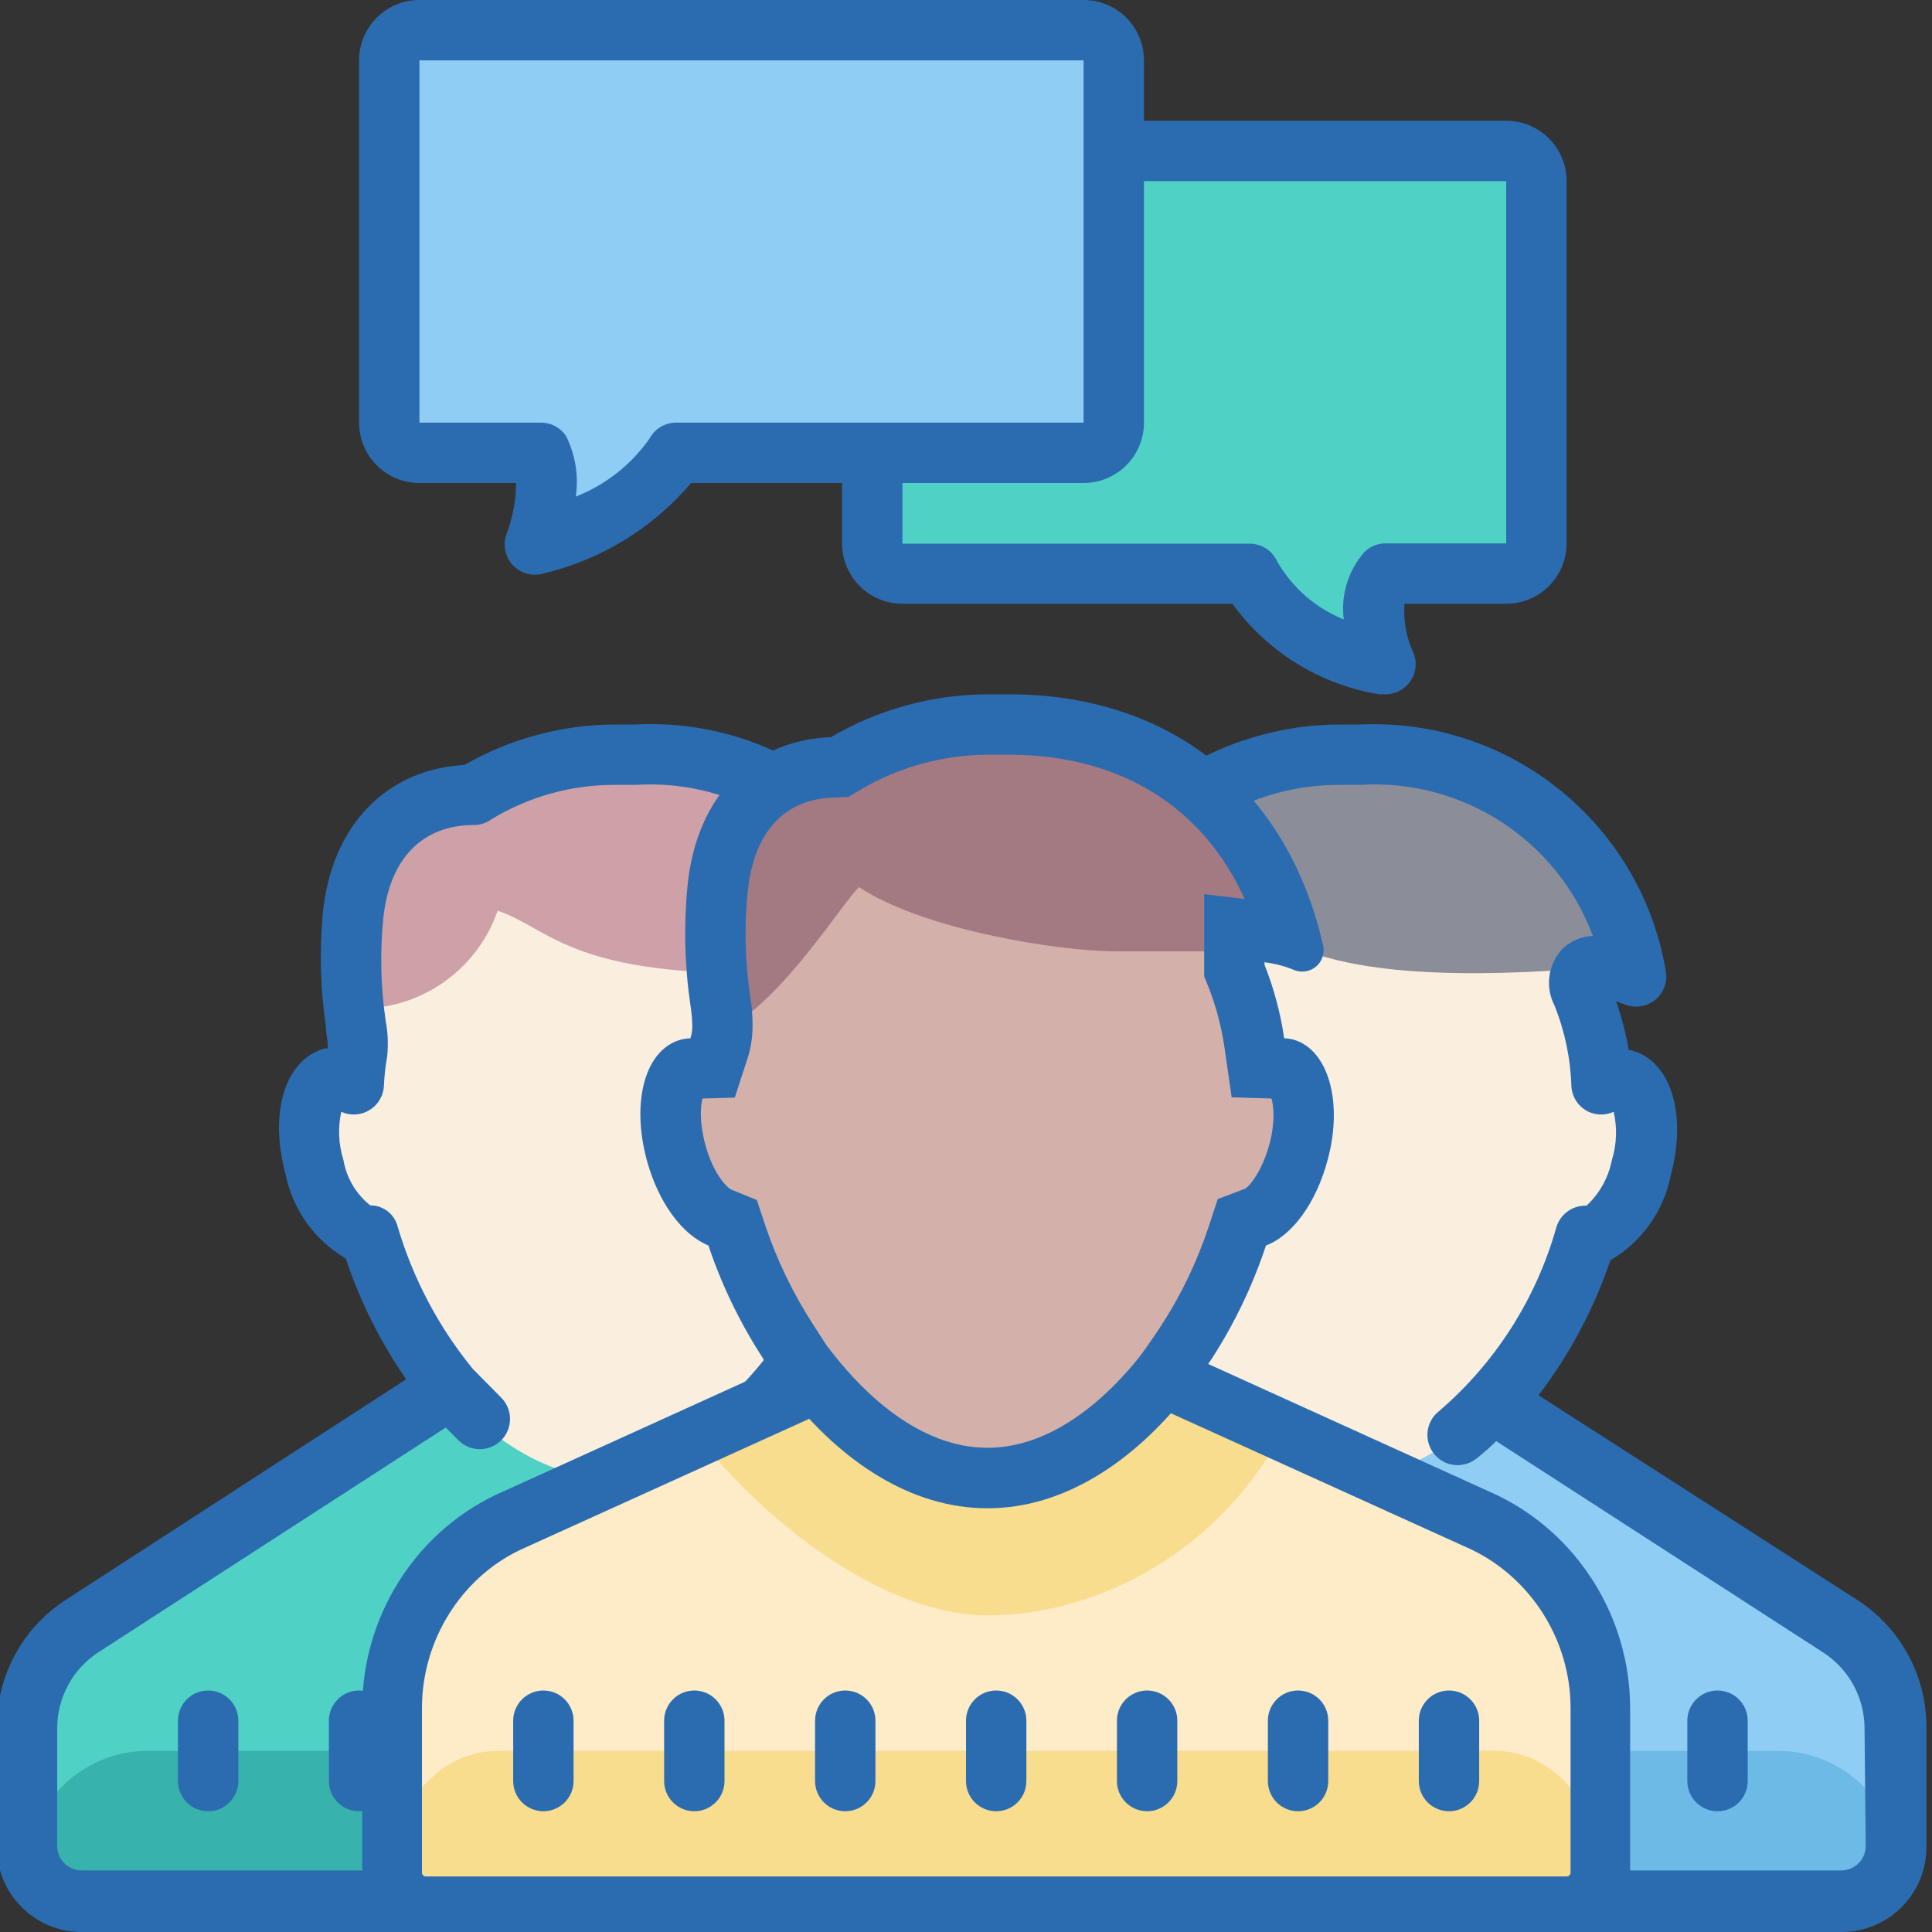 <svg xmlns="http://www.w3.org/2000/svg" viewBox="0 0 64 64"><rect x="0" y="0" width="64" height="64" fill="#333333" stroke="none"/><path fill="#4fd1c5" d="M14.245,46.43l-11.51,7.39c-1.148,0.736-1.841,2.006-1.84,3.37V61c0,1.105,0.895,2,2,2h33.92 c1.105,0,2-0.895,2-2v-3.75c0-1.358-0.689-2.623-1.83-3.36l-11.53-7.46"></path><path fill="#38B2AC" d="M42.895,58h-38c-2.209,0-4,1.791-4,4l0,0c0,0.552,0.448,1,1,1h44c0.552,0,1-0.448,1-1l0,0 C46.895,59.791,45.104,58,42.895,58z"></path><path fill="#90CDF4" d="M38.245,46.43l-11.51,7.39c-1.148,0.736-1.841,2.006-1.84,3.37V61c0,1.105,0.895,2,2,2h33.92 c1.105,0,2-0.895,2-2v-3.75c0-1.358-0.689-2.623-1.83-3.36l-11.53-7.46"></path><path fill="#6cbae5" d="M58.895,58h-34v4c0,0.552,0.448,1,1,1h36c0.552,0,1-0.448,1-1l0,0 C62.895,59.791,61.104,58,58.895,58z"></path><path fill="#faefde" d="M35.345,40.42L35.345,40.42c-0.22,0-0.92-0.55-1.28-1.85s0-2.18,0.13-2.22 c0,0,1.33-0.22,1.34-0.47c0.019-0.366,0.062-0.73,0.13-1.09c0.037-0.384,0.017-0.772-0.06-1.15 c-0.186-1.204-0.216-2.428-0.09-3.64c0.24-2.25,1.62-3.59,3.72-3.59c0.158,0,0.311-0.049,0.44-0.14 c1.431-0.838,3.061-1.277,4.72-1.27h0.74c4.49,0,7.73,2.19,9.06,6c-0.51-0.06-0.34,0.29-0.7,0.62s-1.25,0.47-0.91,1.34 c0.395,0.908,0.622,1.881,0.67,2.87c0,0.25,1.33-0.19,1.34-0.19c0.38,0.918,0.429,1.94,0.14,2.89 c-0.38,0.974-1.016,1.827-1.84,2.47c0,0-1.42,2.84-1.79,3.43C49.475,47,47.075,49,44.395,49c-3.83,0-7.1-4-8.34-8 C35.981,40.666,35.687,40.426,35.345,40.42z M11.345,40.42L11.345,40.42c-0.22,0-0.92-0.55-1.28-1.85s0-2.18,0.13-2.22 c0,0,1.33-0.22,1.34-0.47c0.019-0.366,0.062-0.73,0.13-1.09c0.037-0.384,0.017-0.772-0.06-1.15 c-0.186-1.204-0.216-2.428-0.09-3.64c0.24-2.25,1.62-3.59,3.72-3.59c0.158,0,0.311-0.049,0.44-0.14 c1.431-0.838,3.061-1.277,4.72-1.27h0.74c4.49,0,7.73,2.19,9.06,6c-0.51-0.06-0.34,0.29-0.7,0.62s-1.25,0.47-0.91,1.34 c0.395,0.908,0.622,1.881,0.67,2.87c0,0.25,1.33-0.19,1.34-0.19c0.38,0.918,0.429,1.94,0.14,2.89 c-0.38,0.974-1.016,1.827-1.84,2.47c0,0-1.42,2.84-1.79,3.43C25.475,47,23.075,49,20.395,49c-3.83,0-7.1-4-8.34-8 C11.981,40.666,11.687,40.426,11.345,40.42z"></path><path fill="#cda1a7" d="M12.255,33.4c1.93-0.13,3.596-1.402,4.23-3.23c1.94,0.65,2.58,2.58,11.63,1.94 c0.9-0.06,1,0.25,1.29,0s-0.47-1.3,0-1.25c-1.092-3.655-4.552-6.08-8.36-5.86h-0.68c-1.54-0.005-3.05,0.421-4.36,1.23 c-0.118,0.09-0.262,0.139-0.41,0.14c-1.93,0-3.21,1.3-3.43,3.48c-0.113,1.173-0.083,2.355,0.09,3.52L12.255,33.4z"></path><path fill="#8b8e98" d="M36.255,33.4c1.93-0.13,3.596-1.402,4.23-3.23c1.94,0.65,2.58,2.58,11.63,1.94 c0.9-0.06,1,0.25,1.29,0s-0.47-1.3,0-1.25c-1.092-3.655-4.552-6.08-8.36-5.86h-0.68c-1.54-0.005-3.05,0.421-4.36,1.23 c-0.118,0.09-0.262,0.139-0.41,0.14c-1.93,0-3.21,1.3-3.43,3.48c-0.113,1.173-0.083,2.355,0.09,3.52V33.4z"></path><path fill="#4fd1c5" d="M28.895,15v3c0,0.552,0.448,1,1,1h11.5c0,0,1,2.29,4.5,3c-0.87-2.17,0-3,0-3h4 c0.552,0,1-0.448,1-1V6c0-0.552-0.448-1-1-1h-13"></path><path fill="#90CDF4" d="M35.895,15h-13.5c0,0-1,2-4.67,3c0.71-2.08,0.17-3,0.17-3h-4c-0.552,0-1-0.448-1-1V2 c0-0.552,0.448-1,1-1h22c0.552,0,1,0.448,1,1v12C36.895,14.552,36.447,15,35.895,15z"></path><path fill="#2b6cb0" d="M61.525,53l-10.56-6.78c1.031-1.35,1.835-2.86,2.38-4.47c1.038-0.607,1.766-1.63,2-2.81 c0.55-2.06,0-3.8-1.31-4.15h-0.08c-0.094-0.551-0.235-1.093-0.42-1.62l0.28,0.1c0.51,0.212,1.095-0.03,1.307-0.54 c0.079-0.19,0.097-0.4,0.053-0.6c-0.842-4.874-5.18-8.358-10.12-8.13h-0.67c-1.755,0.003-3.479,0.465-5,1.34 c-2.58,0.14-4.4,2-4.69,4.9c-0.116,1.253-0.082,2.515,0.1,3.76c0,0.24,0.07,0.53,0.06,0.59v0.14h-0.09 c-1.31,0.35-1.86,2.1-1.31,4.15c0.234,1.18,0.962,2.203,2,2.81c0.473,1.422,1.146,2.769,2,4l-5.56,3.69l-4.88-3.16 c1.031-1.35,1.835-2.86,2.38-4.47c1.038-0.607,1.766-1.63,2-2.81c0.55-2.06,0-3.8-1.31-4.15h-0.08 c-0.094-0.551-0.235-1.093-0.42-1.62l0.28,0.1c0.51,0.212,1.095-0.03,1.307-0.54c0.079-0.19,0.097-0.4,0.053-0.6 c-0.844-4.893-5.211-8.384-10.17-8.13h-0.67c-1.755,0.003-3.479,0.465-5,1.34c-2.58,0.14-4.4,2-4.69,4.9 c-0.116,1.253-0.082,2.515,0.1,3.76c0,0.24,0.07,0.53,0.06,0.59v0.14h-0.09c-1.31,0.35-1.86,2.1-1.31,4.15 c0.234,1.18,0.962,2.203,2,2.81c0.473,1.422,1.146,2.769,2,4L2.175,53c-1.438,0.932-2.299,2.536-2.28,4.25v3.95 C-0.1,62.748,1.157,64,2.705,64h58.3c1.552,0,2.81-1.258,2.81-2.81v0v-3.94C63.831,55.534,62.967,53.93,61.525,53z M61.805,61.15c0,0.447-0.363,0.81-0.81,0.81h0H2.705c-0.432,0.001-0.789-0.338-0.81-0.77v-3.94c0-1.018,0.515-1.967,1.37-2.52 l11.5-7.44l0.42,0.42c0.389,0.392,1.023,0.394,1.415,0.005c0.392-0.389,0.394-1.023,0.005-1.415l-0.94-0.95 c-1.134-1.389-1.981-2.99-2.49-4.71c-0.102-0.419-0.479-0.713-0.91-0.71l0,0c-0.472-0.377-0.789-0.914-0.89-1.51 c-0.162-0.515-0.186-1.063-0.07-1.59c0.503,0.228,1.096,0.006,1.324-0.497c0.048-0.105,0.077-0.218,0.086-0.333 c0.015-0.335,0.052-0.669,0.11-1c0.041-0.397,0.025-0.798-0.05-1.19c-0.164-1.116-0.19-2.248-0.08-3.37c0.2-2,1.3-3.11,3-3.11 c0.216,0,0.427-0.07,0.6-0.2c1.233-0.746,2.649-1.137,4.09-1.13h0.67c3.39-0.211,6.52,1.819,7.71,5 c-0.372,0.02-0.725,0.169-1,0.42c-0.482,0.509-0.591,1.267-0.27,1.89c0.344,0.856,0.534,1.767,0.56,2.69 c0.027,0.359,0.244,0.676,0.57,0.83c0.264,0.12,0.566,0.12,0.83,0c0.122,0.529,0.101,1.081-0.06,1.6 c-0.113,0.58-0.407,1.108-0.84,1.51l0,0c-0.459-0.018-0.872,0.279-1,0.72c-0.667,2.369-2.021,4.488-3.89,6.09 c-0.434,0.342-0.507,0.971-0.165,1.405c0.342,0.434,0.971,0.507,1.405,0.165c0.23-0.18,0.45-0.37,0.66-0.58l4.4,2.85l-1.71,1.11 c-0.464,0.301-0.596,0.921-0.295,1.385c0.301,0.464,0.921,0.596,1.385,0.295l9.43-6.1l0.42,0.42 c0.389,0.392,1.023,0.394,1.415,0.005c0.392-0.389,0.394-1.023,0.005-1.415l-0.94-0.95c-1.134-1.389-1.981-2.99-2.49-4.71 c-0.102-0.419-0.479-0.713-0.91-0.71l0,0c-0.472-0.377-0.789-0.914-0.89-1.51c-0.162-0.515-0.186-1.063-0.07-1.59 c0.505,0.223,1.096-0.005,1.319-0.51c0.043-0.098,0.071-0.203,0.081-0.31c0.015-0.335,0.052-0.669,0.11-1 c0.041-0.397,0.025-0.798-0.05-1.19c-0.164-1.116-0.19-2.248-0.08-3.37c0.2-2,1.3-3.11,3-3.11c0.216,0,0.427-0.07,0.6-0.2 c1.233-0.746,2.649-1.137,4.09-1.13h0.67c3.39-0.211,6.52,1.819,7.71,5c-0.372,0.02-0.725,0.169-1,0.42 c-0.482,0.509-0.591,1.267-0.27,1.89c0.344,0.856,0.534,1.767,0.56,2.69c0.027,0.359,0.244,0.676,0.57,0.83 c0.264,0.12,0.566,0.12,0.83,0c0.122,0.529,0.101,1.081-0.06,1.6c-0.113,0.58-0.407,1.108-0.84,1.51l0,0 c-0.459-0.018-0.872,0.279-1,0.72c-0.667,2.369-2.021,4.488-3.89,6.09c-0.434,0.342-0.507,0.971-0.165,1.405 c0.342,0.434,0.971,0.507,1.405,0.165c0.23-0.18,0.45-0.37,0.66-0.58l10.83,7c0.855,0.553,1.37,1.502,1.37,2.52L61.805,61.15z"></path><path fill="#2b6cb0" d="M41.895,56c-0.552,0-1,0.448-1,1v2c0,0.552,0.448,1,1,1s1-0.448,1-1v-2 C42.895,56.448,42.447,56,41.895,56z M46.895,56c-0.552,0-1,0.448-1,1v2c0,0.552,0.448,1,1,1s1-0.448,1-1v-2 C47.895,56.448,47.447,56,46.895,56z M51.895,56c-0.552,0-1,0.448-1,1v2c0,0.552,0.448,1,1,1s1-0.448,1-1v-2 C52.895,56.448,52.447,56,51.895,56z M56.895,56c-0.552,0-1,0.448-1,1v2c0,0.552,0.448,1,1,1s1-0.448,1-1v-2 C57.895,56.448,57.447,56,56.895,56z M36.895,56c-0.552,0-1,0.448-1,1v2c0,0.552,0.448,1,1,1s1-0.448,1-1v-2 C37.895,56.448,37.447,56,36.895,56z M31.895,56c-0.552,0-1,0.448-1,1v2c0,0.552,0.448,1,1,1c0.552,0,1-0.448,1-1v-2 C32.895,56.448,32.447,56,31.895,56z M26.895,56c-0.552,0-1,0.448-1,1v2c0,0.552,0.448,1,1,1s1-0.448,1-1v-2 C27.895,56.448,27.447,56,26.895,56z M21.895,56c-0.552,0-1,0.448-1,1v2c0,0.552,0.448,1,1,1s1-0.448,1-1v-2 C22.895,56.448,22.447,56,21.895,56z M16.895,56c-0.552,0-1,0.448-1,1v2c0,0.552,0.448,1,1,1s1-0.448,1-1v-2 C17.895,56.448,17.447,56,16.895,56z M11.895,56c-0.552,0-1,0.448-1,1v2c0,0.552,0.448,1,1,1s1-0.448,1-1v-2 C12.895,56.448,12.447,56,11.895,56z M6.895,56c-0.552,0-1,0.448-1,1v2c0,0.552,0.448,1,1,1s1-0.448,1-1v-2 C7.895,56.448,7.447,56,6.895,56z M13.895,16h3.2c-0.004,0.574-0.109,1.143-0.31,1.68c-0.198,0.515,0.059,1.094,0.574,1.292 c0.203,0.078,0.426,0.088,0.636,0.028c1.911-0.453,3.627-1.504,4.9-3h5v2c0,1.105,0.895,2,2,2h10.93 c1.163,1.604,2.914,2.683,4.87,3h0.2c0.552,0.001,1-0.447,1.001-0.999c0-0.127-0.024-0.253-0.071-0.371 c-0.239-0.508-0.342-1.07-0.3-1.63h3.37c1.105,0,2-0.895,2-2V6c0-1.105-0.895-2-2-2h-12V2c0-1.105-0.895-2-2-2h-22 c-1.105,0-2,0.895-2,2v12C11.895,15.105,12.79,16,13.895,16z M49.895,6v12h-4c-0.257,0.001-0.505,0.101-0.69,0.28 c-0.543,0.612-0.795,1.429-0.69,2.24c-0.926-0.373-1.701-1.046-2.2-1.91c-0.16-0.366-0.521-0.601-0.92-0.6h-11.5V16h6 c1.105,0,2-0.895,2-2V6H49.895z M13.895,2h22v12h-13.5c-0.369,0.001-0.707,0.205-0.88,0.53c-0.607,0.865-1.456,1.533-2.44,1.92 c0.098-0.684-0.014-1.381-0.32-2c-0.19-0.288-0.515-0.459-0.86-0.45h-4V2z"></path><path fill="#feebc8" d="M15.683,50.674l12.063-5.677l4.967,1.419l4.967-1.419l12.063,5.677 c2.176,0.851,3.548,3.666,3.548,6.003v5.35c0,0.784-0.635,1.419-1.419,1.419H13.554c-0.784,0-1.419-0.635-1.419-1.419v-5.35 C12.135,54.34,13.507,51.525,15.683,50.674z"></path><path fill="#f9dd8f" d="M32.713,53.512c3.661,0,7.805-2.129,9.934-6.386l-4.967-2.129l-4.967,1.419l-4.257-1.419 l-5.677,2.129C24.855,50.018,29.051,53.512,32.713,53.512z"></path><path fill="#f9dd8f" d="M49.522,58H16.478C14.557,58,13,59.791,13,62l0,0c0,0.552,0.389,1,0.87,1H52.13 c0.48,0,0.87-0.448,0.87-1l0,0C53,59.791,51.443,58,49.522,58z"></path><path fill="#2b6cb0" d="M51.9,64.155H14.1c-1.158,0-2.1-0.955-2.1-2.129v-5.444c0-3.001,1.728-5.77,4.404-7.054 l11.595-5.264L33,44.99l5.001-0.724l11.581,5.257c2.689,1.291,4.418,4.06,4.418,7.06v5.444C54,63.2,53.058,64.155,51.9,64.155z M48.742,51.33l-11.029-5l-4.429,0.64l-0.286,0.04l-0.276-0.04l-4.439-0.64l-11.069,5.02c-1.953,0.94-3.236,3-3.236,5.23v5.45 c0,0.07,0.059,0.13,0.118,0.13h37.803c0.069,0,0.128-0.06,0.128-0.13v-5.45C52.027,54.35,50.735,52.29,48.742,51.33z"></path><path fill="#d4b0aa" d="M41.881,35.497c-0.159-1.663-0.61-3.432-0.395-4.221c0.134-0.492-0.258-0.471,1.87,0.238 c-2.838-7.096-6.5-7.805-10.644-7.805c-2.406,0-4.195,0.414-5.677,1.419c-3.237,0-3.659,5.113-3.708,10.029 c-0.77-0.293-1.26,0.29-1.26,1.324c0,1.12,0.717,3.499,2.129,4.257c1.085,5.294,4.967,8.515,8.515,8.515 c3.548,0,7.096-3.548,8.515-8.515c1.575-0.67,2.129-3.092,2.129-4.257C43.356,35.257,42.864,34.731,41.881,35.497z"></path><path fill="#a37982" d="M28.455,29.386c2.129,1.419,6.637,2.129,8.515,2.129c2.759,0,2.838,0,4.257,0 c0,0,1.419-0.71,2.129,0c-2.129-6.386-7.055-7.805-9.225-7.805h-2.838c-1.144,0-2.838,0.71-3.548,1.419 c-1.99-0.636-4.257,1.768-4.257,4.967v4.257C25.617,33.644,27.746,30.096,28.455,29.386z"></path><path fill="#2b6cb0" d="M42.845,34.438c-0.1-0.026-0.202-0.04-0.305-0.043c-0.122-0.837-0.341-1.655-0.653-2.441v-0.078 c0.336,0.04,0.666,0.126,0.979,0.255c0.362,0.15,0.777-0.021,0.927-0.383c0.056-0.135,0.069-0.284,0.038-0.426 C42.647,26.129,38.787,23,33.422,23h-0.71c-1.824,0.008-3.613,0.497-5.187,1.419c-2.618,0.099-4.449,1.958-4.747,4.896 c-0.131,1.323-0.1,2.658,0.092,3.974c0.038,0.235,0.06,0.472,0.064,0.71c0,0.133-0.021,0.265-0.064,0.397 c-0.105,0.003-0.21,0.017-0.312,0.043c-1.171,0.312-1.66,2.022-1.135,3.981c0.383,1.419,1.178,2.484,2.044,2.838 c0.442,1.318,1.05,2.574,1.809,3.739l-0.002,0.001c0.216,0.437,0.839,1.191,0.839,1.191c1.746,2.207,4.045,3.775,6.599,3.775 c2.543,0,4.833-1.555,6.576-3.74c0.261-0.325,0.861-1.227,0.861-1.227c0.751-1.166,1.352-2.422,1.788-3.739 c0.873-0.326,1.668-1.419,2.044-2.838C44.506,36.468,43.981,34.758,42.845,34.438z M42.05,37.91c-0.25,0.91-0.67,1.4-0.81,1.47 l-0.9,0.34l-0.3,0.91c-0.38,1.15-0.91,2.26-1.56,3.26c-0.26,0.4-0.62,0.92-0.76,1.09c-0.89,1.11-2.72,2.98-5.01,2.98 c-2.3,0-4.14-1.89-5.06-3.05c-0.07-0.09-0.17-0.21-0.26-0.33l-0.44-0.68c-0.66-1.02-1.2-2.12-1.59-3.28l-0.29-0.87l-0.84-0.34 c-0.17-0.08-0.62-0.56-0.87-1.51c-0.19-0.71-0.16-1.24-0.09-1.51l1.07-0.03l0.44-1.35c0.1-0.33,0.15-0.67,0.15-1.05 c0-0.33-0.03-0.67-0.08-0.96c-0.17-1.15-0.2-2.33-0.08-3.48c0.11-1.12,0.63-3.02,2.83-3.1l0.5-0.02l0.44-0.26 c1.26-0.74,2.71-1.13,4.17-1.14h0.71c3.67,0,6.43,1.72,7.81,4.78l-1.34-0.16v2.72l0.14,0.35c0.25,0.64,0.43,1.31,0.53,1.99 l0.24,1.67l1.32,0.04C42.2,36.66,42.24,37.2,42.05,37.91z"></path><path fill="#2b6cb0" d="M48,56c-0.552,0-1,0.448-1,1v2c0,0.552,0.448,1,1,1s1-0.448,1-1v-2C49,56.448,48.552,56,48,56z"></path><path fill="#2b6cb0" d="M43,56c-0.552,0-1,0.448-1,1v2c0,0.552,0.448,1,1,1s1-0.448,1-1v-2C44,56.448,43.552,56,43,56z"></path><path fill="#2b6cb0" d="M38,56c-0.552,0-1,0.448-1,1v2c0,0.552,0.448,1,1,1s1-0.448,1-1v-2C39,56.448,38.552,56,38,56z"></path><path fill="#2b6cb0" d="M33,56c-0.552,0-1,0.448-1,1v2c0,0.552,0.448,1,1,1s1-0.448,1-1v-2C34,56.448,33.552,56,33,56z"></path><path fill="#2b6cb0" d="M28,56c-0.552,0-1,0.448-1,1v2c0,0.552,0.448,1,1,1s1-0.448,1-1v-2C29,56.448,28.552,56,28,56z"></path><path fill="#2b6cb0" d="M23,56c-0.552,0-1,0.448-1,1v2c0,0.552,0.448,1,1,1s1-0.448,1-1v-2C24,56.448,23.552,56,23,56z"></path><path fill="#2b6cb0" d="M18,56c-0.552,0-1,0.448-1,1v2c0,0.552,0.448,1,1,1s1-0.448,1-1v-2C19,56.448,18.552,56,18,56z"></path></svg>